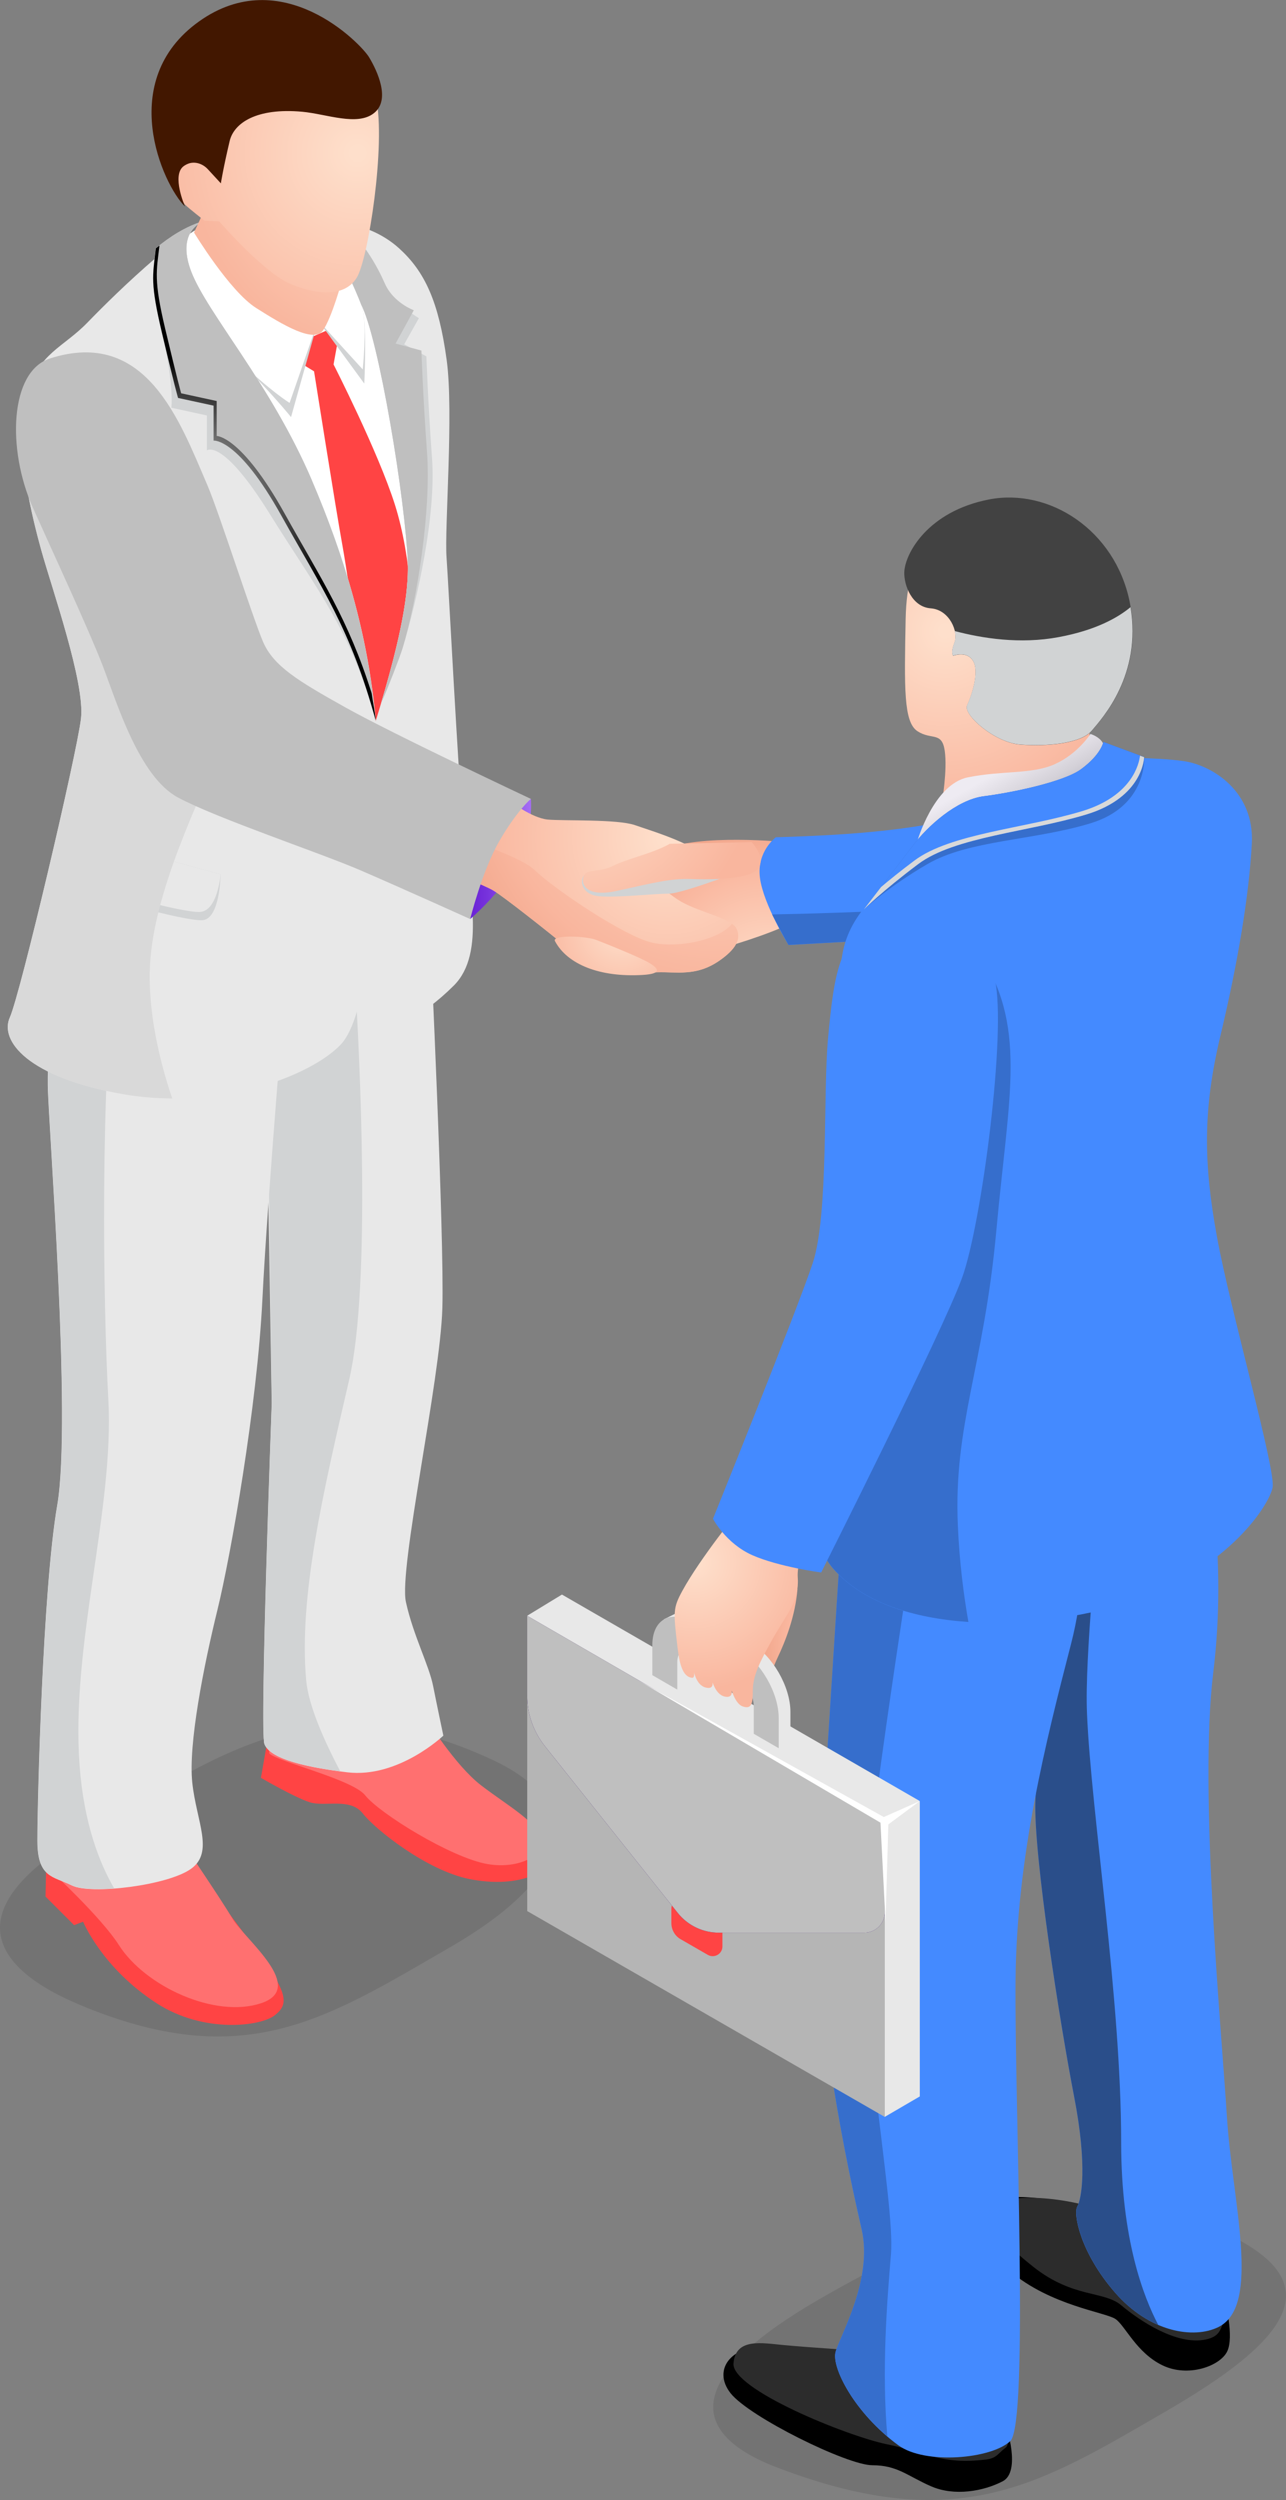 <svg xmlns="http://www.w3.org/2000/svg" width="250" height="486" viewBox="0 0 250 486" fill="none"><rect x="0" y="0" width="250" height="486" fill="#808080" stroke="none"/><g style="mix-blend-mode:multiply" opacity="0.1"><path d="M15.458 389.725C47.536 403.153 63.399 392.477 87.511 378.537C111.623 364.597 114.354 350.851 95.812 342.152C60.843 325.759 40.927 342.31 16.815 356.251C-7.297 370.191 -3.419 381.819 15.476 389.725H15.458Z" fill="black"></path></g><g style="mix-blend-mode:multiply" opacity="0.1"><path d="M151.174 479.718C186.337 493.147 202.2 482.912 226.294 468.972C250.405 455.032 260.91 443.05 234.595 432.586C208.88 422.369 183.199 433.133 159.088 447.074C134.976 461.014 132.032 472.43 151.156 479.718H151.174Z" fill="black"></path></g><path d="M155.034 308.889C154.611 314.236 152.602 319.247 151.174 322.23C149.553 325.6 149.006 329.482 147.209 328.847C145.411 328.212 147.72 312.524 147.72 312.524L155.034 308.889Z" fill="url(#paint0_radial_8101_219)"></path><path d="M238.174 447.462C238.174 447.462 239.936 454.255 238.579 457.096C237.222 459.955 230.982 462.249 225.977 459.814C220.954 457.379 218.786 452.208 216.9 450.85C214.996 449.491 204.297 448.273 196.295 441.48C188.294 434.686 189.386 427.222 197.388 427.098C205.39 426.957 219.896 430.628 225.043 434.016C230.189 437.404 238.191 447.462 238.191 447.462H238.174Z" fill="black"></path><path d="M234.384 454.802C228.656 456.002 221.377 451.008 217.975 448.15C214.573 445.291 208.616 446.791 200.896 440.686C193.176 434.58 190.461 430.363 193.987 428.334C197.512 426.304 210.343 426.887 220.372 432.304C230.401 437.739 237.099 441.639 237.099 441.639C237.099 441.639 239.531 449.103 238.315 450.726C237.099 452.349 237.645 454.114 234.384 454.802Z" fill="#2C2C2C"></path><path d="M234.437 283.55C234.437 283.55 238.703 301.866 235.865 325.088C233.01 348.292 237.487 394.93 238.509 411.429C239.531 427.928 245.259 448.185 236.887 452.367C232.075 454.767 223.457 453.391 216.741 445.644C210.026 437.915 208.598 430.381 209.427 428.951C210.238 427.522 211.454 421.222 208.81 407.565C206.166 393.924 200.878 360.733 201.284 349.933C201.689 339.134 205.549 288.438 205.549 288.438L234.437 283.55Z" fill="#448AFF"></path><path d="M201.284 349.933C200.878 360.733 206.166 393.924 208.81 407.565C211.454 421.205 210.238 427.522 209.427 428.951C208.616 430.381 210.044 437.915 216.741 445.644C219.368 448.679 222.293 450.726 225.166 451.961C222.276 446.491 217.957 435.216 217.957 416.529C217.957 388.437 212.123 352.598 211.313 333.064C210.837 321.612 213.516 299.978 213.516 286.091L205.549 288.473C205.549 288.473 201.689 339.17 201.284 349.969V349.933Z" fill="#2A4E8A"></path><path d="M153.077 163.735C153.077 163.735 135.646 161.935 128.701 165.323C121.757 168.711 110.494 179.581 110.477 183.093C110.477 186.216 119.889 190.31 125.529 188.722C131.169 187.134 131.821 186.269 136.386 185.316C140.969 184.363 150.099 181.381 153.43 179.616C156.761 177.834 153.06 163.735 153.06 163.735H153.077Z" fill="url(#paint1_radial_8101_219)"></path><path d="M53.035 332.447L50.727 345.61C50.727 345.61 57.23 349.404 60.209 350.357C63.188 351.31 68.07 349.404 70.52 352.528C72.952 355.651 82.964 363.627 91.265 365.285C100.201 367.068 106.458 364.191 106.582 361.615C106.723 359.039 104.414 354.821 96.271 349.528C88.128 344.234 81.219 331.335 81.219 331.335L53.018 332.429L53.035 332.447Z" fill="#FF4444"></path><path d="M52.366 340.864C53.582 342.364 68.528 345.893 70.978 348.998C73.763 352.527 87.722 361.156 94.773 362.374C101.188 363.486 106.106 360.274 105.489 357.821C104.608 354.292 98.721 351.045 93.574 347.11C88.427 343.175 82.858 334.088 82.858 334.088L52.207 331.917L52.348 340.881L52.366 340.864Z" fill="#FF7070"></path><path d="M9.113 356.48L8.849 368.691L14.401 374.249L16.163 373.579C16.163 373.579 19.812 382.543 30.44 389.425C39.623 395.371 50.744 393.924 53.441 391.754C56.156 389.584 56.156 387.554 49.37 378.449C42.584 369.362 32.819 356.18 32.819 356.18L9.095 356.445L9.113 356.48Z" fill="#FF4444"></path><path d="M9.818 363.627C9.818 363.627 19.705 372.75 23.107 378.114C28.254 386.196 41.825 392.407 50.761 389.425C59.715 386.443 47.642 377.073 45.209 372.997C42.777 368.92 35.85 358.739 35.85 358.739L9.412 358.474L9.818 363.627Z" fill="#FF7070"></path><path d="M83.616 181.805C83.616 181.805 86.401 240.283 85.995 254.329C85.59 268.375 77.5 304.919 78.91 311.43C80.337 317.942 83.387 323.677 84.197 327.753C85.008 331.829 86.189 337.405 86.189 337.405C86.189 337.405 77.447 345.751 67.471 344.534C57.512 343.316 52.331 341.499 51.396 339.028C50.462 336.558 52.824 272.839 52.824 272.839L51.467 190.345L83.598 181.787L83.616 181.805Z" fill="#E8E8E8"></path><g style="mix-blend-mode:multiply"><path d="M59.522 326.641C58.059 310.389 62.8 290.15 67.894 268.163C72.177 249.653 69.885 204.673 69.039 190.892L51.819 195.48L52.841 272.857C52.841 272.857 50.497 336.576 51.414 339.028C52.295 341.375 57.054 343.14 66.149 344.357C63.205 338.764 59.962 331.652 59.522 326.641Z" fill="#D1D3D4"></path></g><path d="M55.996 185.634C55.996 185.634 52.013 232.113 51.008 252.688C49.986 273.262 44.91 302.184 42.266 312.983C39.622 323.782 36.573 339.046 37.384 346.581C38.194 354.115 41.649 360.027 37.172 363.274C32.695 366.538 17.643 368.373 13.977 366.538C10.311 364.703 7.262 365.109 7.262 357.786C7.262 350.463 8.284 309.119 11.122 292.62C13.977 276.121 9.377 218.366 9.289 210.973C9.077 193.662 15.793 184.098 15.793 184.098L55.979 185.651L55.996 185.634Z" fill="#E8E8E8"></path><path d="M46.127 42.35C38.812 44.379 29.647 43.779 37.578 62.713C45.51 81.647 74.186 146.195 74.186 146.195C74.186 146.195 83.951 122.779 82.523 102.416C81.096 82.053 68.899 47.238 68.899 47.238L46.109 42.35H46.127Z" fill="white"></path><path d="M60.509 65.554L63.629 64.195L65.656 66.366L64.845 70.848C64.845 70.848 73.516 87.823 76.777 98.128C80.038 108.451 80.708 122.426 79.492 128.938C78.275 135.449 72.3 144.96 72.3 144.96C72.3 144.96 67.965 113.745 66.607 106.263C65.25 98.799 61.055 72.189 61.055 72.189L57.935 70.283L60.509 65.536V65.554Z" fill="#FF4444"></path><path d="M61.584 43.162C61.584 43.162 70.679 42.032 77.588 48.279C82.558 52.779 85.29 58.584 86.841 70.036C88.216 80.183 86.401 102.61 86.806 108.31C87.212 114.009 89.044 150.06 90.067 161.247C91.089 172.452 94.544 185.281 88.234 191.58C81.924 197.897 75.209 201.144 73.587 197.492C71.965 193.821 67.083 161.035 69.727 151.26C72.371 141.484 79.685 121.527 79.28 109.51C78.875 97.493 73.587 65.325 70.132 59.008C66.678 52.69 61.584 43.126 61.584 43.126V43.162Z" fill="#E8E8E8"></path><g style="mix-blend-mode:multiply"><path d="M83.986 89.094C83.175 77.959 82.893 69.277 82.893 69.277L78.575 66.93L81.43 61.849C81.43 61.849 76.248 58.831 74.486 54.896C72.952 51.455 68.987 47.185 65.867 43.02C63.382 42.844 61.584 43.162 61.584 43.162C61.584 43.162 66.66 52.726 70.132 59.043C73.587 65.36 78.875 97.528 79.28 109.545C79.527 116.974 76.83 127.403 74.116 136.614C75.42 133.72 77.764 127.614 78.275 125.956C81.131 116.533 84.797 100.21 83.986 89.076V89.094Z" fill="#D1D3D4"></path></g><path d="M83.017 87.964C82.206 76.83 81.924 68.148 81.924 68.148L76.9 66.789L80.443 60.313C80.443 60.313 76.478 58.884 74.821 55.126C73.305 51.685 70.309 46.197 65.867 43.038C63.382 42.862 61.584 43.179 61.584 43.179C61.584 43.179 66.66 52.743 70.132 59.061C73.587 65.378 78.875 97.546 79.28 109.563C79.527 116.992 76.83 127.42 74.116 136.631C75.42 133.738 77.764 127.632 78.275 125.973C81.131 116.551 83.827 99.099 83.017 87.964Z" fill="#BFBFBF"></path><g style="mix-blend-mode:multiply"><path d="M15.828 184.081C15.828 184.081 9.112 193.645 9.324 210.955C9.412 218.349 13.995 276.121 11.157 292.602C8.302 309.101 7.297 350.428 7.297 357.768C7.297 365.109 10.346 364.685 14.012 366.521C15.44 367.226 18.612 367.385 22.208 367.12C19.317 362.162 16.321 354.504 15.475 343.263C13.713 319.742 22.226 293.555 21.062 272.098C20.023 253.093 19.441 210.408 22.578 184.928L15.845 184.081H15.828Z" fill="#D1D3D4"></path></g><g style="mix-blend-mode:multiply"><path d="M64.333 46.25L46.126 42.35C40.486 43.92 33.753 43.92 34.599 52.514C38.459 59.166 43.376 67.107 46.531 70.177C52.365 75.877 56.578 81.082 56.578 81.082L61.848 62.307L70.819 74.571C70.819 74.571 71.348 63.807 70.519 60.278C70.114 58.478 67.135 52.108 64.315 46.267L64.333 46.25Z" fill="#D1D3D4"></path></g><path d="M64.333 46.25L46.126 42.35C40.486 43.92 33.753 43.92 34.599 52.514C38.459 59.166 43.376 67.107 46.531 70.177C52.365 75.877 56.296 78.33 56.296 78.33L61.848 62.307L70.519 71.818C70.519 71.818 71.33 63.807 70.519 60.278C70.114 58.478 67.135 52.108 64.315 46.267L64.333 46.25Z" fill="white"></path><path d="M39.763 42.897C39.763 42.897 34.07 44.662 37.19 52.814C40.309 60.966 52.647 74.677 60.649 93.399C68.651 112.139 74.08 131.955 73.534 154.63C72.987 177.305 71.348 197.703 66.219 203.085C60.42 209.155 42.76 215.984 24.041 212.72C5.323 209.455 -0.106 202.256 1.921 197.792C3.948 193.31 14.929 146.619 15.757 139.684C16.568 132.767 10.064 114.292 8.037 106.969C6.01 99.646 2.485 84.841 5.059 76.689C7.632 68.536 12.25 67.601 16.991 62.713C20.075 59.537 24.746 54.896 30.245 50.167C33.206 47.608 36.079 43.991 39.781 42.897H39.763Z" fill="#E8E8E8"></path><g style="mix-blend-mode:multiply"><path d="M60.632 93.382C52.63 74.642 40.292 60.931 37.172 52.796C34.511 45.844 38.265 43.55 39.411 43.02C36.044 44.079 33.013 46.003 30.281 48.279C29.646 53.731 29.188 55.02 31.479 64.743C33.912 75.065 33.312 79.265 33.312 79.265L40.222 80.765V87.558C40.222 87.558 43.2 85.053 52.366 99.787C61.619 114.68 68.158 122.268 73.023 140.055C71.525 123.291 66.871 108.01 60.632 93.399V93.382Z" fill="#D1D3D4"></path></g><path d="M60.632 93.382C52.63 74.642 40.292 60.931 37.172 52.796C34.511 45.844 38.265 43.55 39.411 43.02C36.044 44.079 33.013 46.003 30.281 48.279C29.646 53.731 29.188 55.02 31.479 64.743C33.912 75.065 34.599 77.359 34.599 77.359L41.508 78.859V85.653C41.508 85.653 46.232 85.053 54.675 100.228C62.553 114.362 68.158 122.268 73.023 140.055C71.525 123.291 66.871 108.01 60.632 93.399V93.382Z" fill="#BFBFBF"></path><path style="mix-blend-mode:color-dodge" d="M55.344 99.858C46.902 84.682 42.125 84.753 42.125 84.753V77.959L35.216 76.459C35.216 76.459 34.546 74.148 32.096 63.843C29.875 54.455 30.404 52.726 31.003 47.732C30.774 47.926 30.527 48.085 30.298 48.279C29.664 53.731 29.206 55.02 31.497 64.743C33.929 75.065 34.617 77.359 34.617 77.359L41.526 78.859V85.653C41.526 85.653 46.249 85.053 54.692 100.228C62.571 114.362 68.176 122.268 73.04 140.055C72.864 138.025 72.511 136.737 72.247 134.761C67.7 120.327 62.447 112.615 55.344 99.858Z" fill="url(#paint2_radial_8101_219)"></path><g style="mix-blend-mode:multiply"><path d="M18.067 162.218C18.067 162.218 23.76 164.529 29.735 166.294C35.692 168.059 42.883 169.964 42.883 169.964C42.883 169.964 42.813 178.752 39.288 178.893C35.763 179.034 17.732 174.27 16.639 172.099C15.546 169.929 18.067 162.218 18.067 162.218Z" fill="#D1D3D4"></path></g><path d="M18.066 162.218C18.066 162.218 23.759 164.529 29.734 166.294C35.692 168.059 42.883 169.964 42.883 169.964C42.883 169.964 42.337 177.164 38.811 177.287C35.286 177.428 17.255 172.664 16.163 170.494C15.07 168.323 18.066 162.218 18.066 162.218Z" fill="#E8E8E8"></path><path d="M103.215 155.301C103.215 155.301 103.761 161.812 100.5 167.794C97.24 173.758 91.423 178.646 91.423 178.646C91.423 178.646 90.472 166.294 93.732 161.671C96.993 157.048 103.215 155.283 103.215 155.283V155.301Z" fill="url(#paint3_linear_8101_219)"></path><path d="M99.32 155.848C99.32 155.848 103.374 159.024 106.494 159.324C109.596 159.606 120.012 159.218 123.414 160.4C126.657 161.53 136.792 164.565 137.074 167.3C137.356 170.035 133.637 168.217 130.676 167.811C127.715 167.406 122.832 167.035 122.832 167.035C122.832 167.035 128.825 173.282 132.526 175.346C136.228 177.428 142.185 178.487 143.172 180.569C144.159 182.652 142.873 184.645 139.859 186.745C135.311 189.904 131.557 188.88 127.662 189.022C120.894 189.269 113.05 186.534 109.931 183.94C106.793 181.346 97.927 174.323 95.936 173.14C93.962 171.958 86.735 169.241 86.735 169.241L98.791 155.548L99.32 155.848Z" fill="url(#paint4_radial_8101_219)"></path><path d="M139.876 186.728C142.89 184.628 144.177 182.634 143.19 180.552C143.031 180.199 142.696 179.881 142.291 179.581C139.806 182.74 131.804 184.381 126.816 183.269C121.528 182.087 107.851 172.929 103.885 169.1C101.858 167.141 95.213 164.653 89.203 162.677L86.753 169.223C86.753 169.223 93.979 171.941 95.953 173.123C97.927 174.305 106.811 181.31 109.948 183.922C113.085 186.516 120.911 189.269 127.679 189.004C131.575 188.863 135.311 189.886 139.876 186.728Z" fill="url(#paint5_radial_8101_219)"></path><g style="mix-blend-mode:multiply"><path d="M29.117 189.004C29.329 174.005 39.023 155.036 43.658 143.795C48.294 132.555 42.336 98.587 35.286 83.8C29.558 71.783 12.919 75.948 4.389 79.706C3.243 88.105 6.204 100.475 8.019 106.969C10.046 114.292 16.568 132.767 15.739 139.684C14.929 146.601 3.948 193.31 1.903 197.792C-0.123 202.274 5.288 209.473 24.006 212.72C27.214 213.285 30.386 213.514 33.488 213.549C31.567 207.92 28.959 198.515 29.1 189.022L29.117 189.004Z" fill="#D9D9D9"></path></g><path d="M9.729 69.683C1.833 72.207 1.392 87.435 6.345 98.587C9.588 105.857 17.238 122.321 19.952 129.379C22.666 136.437 27.002 150.96 34.599 155.036C42.196 159.112 62.13 165.764 69.991 169.152C77.852 172.54 91.406 178.664 91.406 178.664C91.406 178.664 93.715 169.294 97.099 163.453C100.483 157.612 103.197 155.301 103.197 155.301C103.197 155.301 76.354 142.684 67.136 137.514C57.917 132.361 53.176 129.502 51.132 124.756C49.105 120.009 42.513 99.434 40.345 94.387C34.916 81.771 28.43 63.701 9.712 69.683H9.729Z" fill="#BFBFBF"></path><path d="M195.59 471.636C195.59 471.636 198.569 480.459 194.921 482.365C191.254 484.271 185.561 485.347 180.961 483.318C176.343 481.289 174.457 479.242 169.575 479.242C164.693 479.242 145.71 469.872 142.044 465.266C138.378 460.643 142.044 455.349 151.121 456.038C160.198 456.708 173.224 457.802 175.533 458.614C177.841 459.425 195.608 471.636 195.608 471.636H195.59Z" fill="black"></path><path d="M191.536 478.148C183.006 479.154 180.291 476.789 172.413 475.166C164.552 473.542 142.185 464.455 142.59 459.443C142.996 454.414 148.142 455.491 152.478 455.896C156.814 456.302 170.65 457.255 171.725 457.255C172.8 457.255 195.326 467.437 195.326 467.437C195.326 467.437 196.947 474.76 195.467 475.854C193.969 476.948 193.845 477.883 191.536 478.165V478.148Z" fill="#2C2C2C"></path><path d="M207.998 289.655C207.998 289.655 213.075 300.649 208.21 319.583C203.328 338.517 197.635 360.909 197.423 384.943C197.212 408.976 200.067 471.072 196.401 474.548C192.735 478.006 179.868 479.189 174.633 475.36C166.156 469.131 161.626 460.29 162.437 457.237C163.247 454.185 169.751 443.191 167.513 433.416C165.274 423.64 157.748 389.83 159.176 366.838C160.603 343.828 164.463 283.762 164.463 283.762L207.998 289.673V289.655Z" fill="#448AFF"></path><path d="M187.183 99.663C181.789 102.31 176.326 106.722 176.061 120.291C175.797 133.861 175.656 140.39 178.37 142.155C181.084 143.919 183.111 142.155 183.658 145.948C184.204 149.742 183.111 155.989 183.111 155.989L212.669 149.336C212.669 149.336 210.642 144.59 212.528 139.702C214.432 134.814 222.963 125.32 216.459 111.327C209.955 97.352 193.546 96.522 187.165 99.646L187.183 99.663Z" fill="url(#paint6_radial_8101_219)"></path><path d="M175.797 111.204C175.709 113.798 177.296 117.997 180.944 118.262C184.61 118.527 186.373 122.885 185.562 124.915C184.751 126.944 185.298 127.491 185.298 127.491C185.298 127.491 188.012 126.397 189.228 128.585C190.444 130.755 188.823 135.378 188.012 137.143C187.201 138.908 193.3 144.343 198.323 144.748C203.346 145.154 210.114 144.607 212.282 142.031C214.45 139.455 222.452 130.755 219.597 116.921C216.741 103.069 203.998 94.793 192.207 97.105C180.415 99.416 175.938 107.551 175.797 111.221V111.204Z" fill="#424242"></path><path d="M150.822 162.765C150.822 162.765 147.067 165.517 147.737 170.67C148.407 175.823 153.289 183.71 153.289 183.71L204.685 180.852C204.685 180.852 244.307 179.158 242.545 162.976C240.87 147.554 230.313 148.26 207.4 154.242C184.486 160.206 175.533 161.159 168.077 161.847C160.621 162.518 150.822 162.765 150.822 162.765Z" fill="#448AFF"></path><path d="M178.282 163.647C178.282 163.647 181.49 152.477 188.135 151.119C194.78 149.76 200.614 150.571 205.091 148.542C209.568 146.513 211.982 142.684 211.982 142.684C211.982 142.684 217.094 144.095 213.304 148.719C209.515 153.342 178.265 163.647 178.265 163.647H178.282Z" fill="url(#paint7_linear_8101_219)"></path><path d="M150.099 177.764C152.073 181.61 153.289 183.693 153.289 183.693L204.685 180.834C204.685 180.834 244.166 179.14 242.544 163.047C233.062 165.376 209.179 175.134 187.429 176.317C167.513 177.393 155.281 177.675 150.099 177.764Z" fill="#366ECC"></path><path d="M179.798 285.826L164.463 283.744C164.463 283.744 160.603 343.81 159.176 366.82C157.748 389.831 165.274 423.64 167.513 433.398C169.751 443.174 163.247 454.167 162.437 457.22C161.696 460.008 165.415 467.595 172.501 473.63C171.373 460.767 172.448 447.373 173.206 438.233C174.087 427.645 166.155 389.266 168.359 366.326C170.28 346.369 177.859 298.02 179.798 285.809V285.826Z" fill="#366ECC"></path><path d="M202.922 153.148C209.021 151.118 215.401 147.307 215.401 147.307C215.401 147.307 224.778 147.166 230.207 147.978C235.635 148.789 243.902 153.818 243.355 164C242.809 174.182 240.623 187.222 237.221 201.48C233.837 215.737 233.961 226.042 236.552 240.3C239.125 254.558 248.079 285.773 247.391 289.179C246.722 292.567 238.984 304.654 221.218 310.901C203.451 317.148 173.893 318.63 161.961 304.937C150.028 291.226 165.468 244.006 166.155 220.925C166.825 197.845 158.436 188.192 168.2 176.246C177.965 164.3 188.945 157.1 195.185 155.477C201.424 153.854 202.905 153.165 202.905 153.165L202.922 153.148Z" fill="#448AFF"></path><path d="M177.437 164.423C180.292 160.63 185.985 155.459 191.273 154.789C196.56 154.118 206.765 152.036 210.167 149.53C214.062 146.672 214.503 144.237 214.503 144.237L222.434 147.183C222.434 147.183 223.122 156.659 212 160.047C200.879 163.435 188.347 163.276 180.274 167.988C172.66 172.417 167.954 176.775 167.954 176.775L177.454 164.423H177.437Z" fill="#366ECC"></path><path d="M177.437 164.423C180.292 160.63 185.985 155.459 191.273 154.789C196.56 154.118 206.765 152.036 210.167 149.53C214.062 146.672 214.503 144.237 214.503 144.237L222.434 147.183C222.434 147.183 222.329 154.93 211.207 158.318C200.085 161.706 185.58 162.659 178.529 167.952C171.479 173.246 167.954 176.775 167.954 176.775L177.454 164.423H177.437Z" fill="#448AFF"></path><g style="mix-blend-mode:color-dodge"><path d="M221.623 146.884C221.447 148.454 220.107 154.701 210.431 157.665C199.309 161.053 184.803 162.006 177.753 167.3C175.091 169.294 172.941 171.041 171.284 172.435L167.936 176.793C167.936 176.793 171.461 173.264 178.511 167.97C185.561 162.677 200.067 161.724 211.189 158.336C222.31 154.948 222.416 147.201 222.416 147.201L221.605 146.901L221.623 146.884Z" fill="#D9D9D9"></path></g><path d="M40.028 40.179L37.719 45.209C37.719 45.209 44.628 56.608 49.792 59.872C54.939 63.137 61.037 66.789 62.8 64.213C64.562 61.637 66.466 54.578 66.466 54.578L40.028 40.197V40.179Z" fill="url(#paint8_radial_8101_219)"></path><path d="M39.764 42.897L42.619 43.038C42.619 43.038 51.291 53.079 56.578 55.249C61.866 57.419 67.013 57.684 69.322 54.032C71.631 50.361 75.015 27.969 73.111 19.146C71.207 10.323 58.746 -6.37 40.574 5.7C22.403 17.787 35.287 39.103 35.957 39.774C36.626 40.444 39.746 42.897 39.746 42.897H39.764Z" fill="url(#paint9_radial_8101_219)"></path><path d="M35.956 40.127C35.956 40.127 33.312 34.092 35.692 32.309C36.044 32.045 36.397 31.886 36.749 31.762C38.054 31.357 39.481 31.886 40.416 32.91L42.936 35.645C42.936 35.645 43.377 32.786 44.646 27.422C45.456 23.963 49.792 20.91 58.746 21.722C63.505 22.163 69.462 24.581 72.705 21.987C75.966 19.41 73.375 13.834 71.754 11.135C70.132 8.435 54.798 -7.358 38.671 4.182C22.526 15.723 31.62 35.874 35.956 40.144V40.127Z" fill="#421700"></path><path d="M189.95 184.592C182.336 173.246 171.337 182.334 163.459 190.027C163.6 197.703 166.578 206.791 166.155 220.907C165.486 243.988 150.028 291.208 161.961 304.919C167.724 311.536 177.594 314.607 188.258 315.312C187.341 310.036 186.513 303.701 186.213 296.643C185.332 276.792 191.289 265.763 193.704 239.083C196.136 212.402 199.873 199.38 189.968 184.61L189.95 184.592Z" fill="#366ECC"></path><g style="mix-blend-mode:multiply"><path d="M219.773 118.033C217.305 120.08 213.022 122.515 205.813 123.856C198.305 125.267 190.902 124.085 185.597 122.674C185.791 123.503 185.791 124.297 185.544 124.897C184.733 126.926 185.28 127.473 185.28 127.473C185.28 127.473 187.994 126.379 189.21 128.567C190.426 130.738 188.805 135.361 187.994 137.125C187.183 138.89 193.282 144.325 198.305 144.731C203.328 145.137 210.096 144.59 212.264 142.013C214.379 139.508 221.958 131.214 219.773 118.033Z" fill="#D1D3D4"></path></g><path d="M171.972 354.309V411.535L178.81 407.547V350.127L171.972 354.309Z" fill="#E8E8E8"></path><path d="M172.007 354.31V411.535L102.492 371.514V314.095L172.007 354.31Z" fill="#B5B5B5"></path><path d="M140.44 374.567V378.396C140.44 379.843 138.871 380.743 137.62 380.037L132.314 376.984C131.204 376.349 130.517 375.149 130.517 373.879V371.02C130.517 369.573 132.085 368.656 133.337 369.397L139.506 372.961C140.087 373.296 140.44 373.914 140.44 374.585V374.567Z" fill="#FF4444"></path><path d="M172.007 354.31V371.726C172.007 373.932 170.227 375.714 168.006 375.714H139.752C136.633 375.714 133.689 374.302 131.751 371.867L105.929 339.452C103.708 336.664 102.492 333.205 102.492 329.641V314.113L172.007 354.327V354.31Z" fill="url(#paint10_linear_8101_219)"></path><path d="M172.007 354.31V371.726C172.007 373.932 170.227 375.714 168.006 375.714H139.752C136.633 375.714 133.689 374.302 131.751 371.867L105.929 339.452C103.708 336.664 102.492 333.205 102.492 329.641V314.113L172.007 354.327V354.31Z" fill="#BFBFBF"></path><path d="M102.492 314.095L172.007 354.31L178.811 350.128L109.243 309.983L102.492 314.095Z" fill="#E8E8E8"></path><path d="M145.904 319.371L136.915 314.183C134.711 312.913 132.72 312.824 131.292 313.689L129.054 314.801L129.371 316.495C129.195 317.13 129.107 317.836 129.107 318.63V324.471L131.098 325.617L131.627 328.441L133.936 327.259V322C133.936 319.53 135.681 318.542 137.831 319.777L144.917 323.871C147.067 325.106 148.812 328.123 148.812 330.594V335.852L150.98 337.105L151.35 339.822L153.659 338.64V332.799C153.659 327.859 150.169 321.824 145.868 319.336L145.904 319.371Z" fill="#E8E8E8"></path><path d="M126.815 319.812V325.653L131.662 328.459V323.2C131.662 320.73 133.407 319.724 135.558 320.977L142.643 325.071C144.793 326.324 146.538 329.323 146.538 331.794V337.052L151.385 339.858V334.017C151.385 329.076 147.896 323.041 143.595 320.553L134.606 315.365C130.305 312.877 126.815 314.871 126.815 319.812Z" fill="#BFBFBF"></path><g style="mix-blend-mode:color-dodge"><path d="M172.148 373.632L172.695 354.662L178.811 350.127L171.813 353.233L124.225 326.747L171.161 354.327L172.148 373.632Z" fill="white"></path></g><path d="M143.736 293.538C143.736 293.538 136.14 302.872 132.668 309.225C130.817 312.63 130.887 313.266 131.716 320.289C132.104 323.571 132.738 325.953 134.501 326.165C135.311 326.271 134.8 324.33 134.8 324.33C134.8 324.33 135.1 327.559 137.233 328.07C139.365 328.582 138.255 326.006 138.255 326.006C138.255 326.006 138.837 329.464 140.987 329.835C143.119 330.206 141.939 327.488 141.939 327.488C141.939 327.488 142.661 331.123 144.371 331.723C146.081 332.323 146.345 331.229 146.345 328.723C146.345 325.794 147.614 323.218 150.24 318.542C153.025 313.583 155.387 311.36 155.087 306.684C154.788 302.008 158.648 298.073 158.648 298.073L143.736 293.52V293.538Z" fill="url(#paint11_radial_8101_219)"></path><path d="M172.325 177.975C181.808 174.658 191.096 180.534 193.405 190.451C195.714 200.368 190.832 237.971 187.025 248.417C183.235 258.864 159.635 305.695 159.635 305.695C159.635 305.695 151.368 304.601 146.204 302.307C141.057 299.996 138.607 295.249 138.607 295.249C138.607 295.249 154.876 254.929 157.995 245.559C161.115 236.189 159.987 212.42 160.974 201.85C162.173 189.004 163.16 181.169 172.307 177.975H172.325Z" fill="#448AFF"></path><g style="mix-blend-mode:multiply"><path d="M113.561 170.123C112.557 171.305 113.138 173.952 116.523 174.234C119.907 174.534 127.239 173.723 130.041 173.723C132.844 173.723 146.415 168.429 146.415 168.429L113.561 170.123Z" fill="#D1D3D4"></path></g><path d="M130.2 164.035C126.939 165.906 121.88 166.947 119.236 168.288C116.575 169.647 114.231 168.888 113.561 170.123C112.891 171.358 113.35 174.658 119.994 173.176C126.639 171.711 130.393 170.723 134.359 170.882C138.325 171.041 145.992 170.935 147.437 168.782C148.883 166.629 146.133 163.718 146.133 163.718L130.217 164.035H130.2Z" fill="url(#paint12_radial_8101_219)"></path><path d="M107.886 182.952C107.216 181.699 113.861 181.946 115.853 182.705C117.844 183.463 124.789 186.251 126.446 187.328C127.591 188.069 129.178 189.286 124.895 189.533C116.699 190.01 110.318 187.54 107.886 182.952Z" fill="url(#paint13_radial_8101_219)"></path><defs><radialGradient id="paint0_radial_8101_219" cx="0" cy="0" r="1" gradientUnits="userSpaceOnUse" gradientTransform="translate(171.232 318.295) scale(23.442 23.469)"><stop offset="0.03" stop-color="#FEDFCB"></stop><stop offset="0.78" stop-color="#F9B69E"></stop><stop offset="0.99" stop-color="#F2A78C"></stop></radialGradient><radialGradient id="paint1_radial_8101_219" cx="0" cy="0" r="1" gradientUnits="userSpaceOnUse" gradientTransform="translate(149.016 191.035) rotate(4.445) scale(30.175 30.209)"><stop offset="0.03" stop-color="#FEDFCB"></stop><stop offset="0.78" stop-color="#F9B69E"></stop><stop offset="0.99" stop-color="#F2A78C"></stop></radialGradient><radialGradient id="paint2_radial_8101_219" cx="0" cy="0" r="1" gradientUnits="userSpaceOnUse" gradientTransform="translate(33.33 100.51) scale(30.862 30.898)"><stop stop-color="white"></stop><stop offset="1"></stop></radialGradient><linearGradient id="paint3_linear_8101_219" x1="91.282" y1="166.964" x2="103.25" y2="166.964" gradientUnits="userSpaceOnUse"><stop offset="0.04" stop-color="#6B24D6"></stop><stop offset="0.29" stop-color="#7733DC"></stop><stop offset="0.79" stop-color="#965BEC"></stop><stop offset="1" stop-color="#A56EF4"></stop></linearGradient><radialGradient id="paint4_radial_8101_219" cx="0" cy="0" r="1" gradientUnits="userSpaceOnUse" gradientTransform="translate(129.953 162.835) scale(36.432 36.474)"><stop offset="0.03" stop-color="#FEDFCB"></stop><stop offset="1" stop-color="#F9B69E"></stop></radialGradient><radialGradient id="paint5_radial_8101_219" cx="0" cy="0" r="1" gradientUnits="userSpaceOnUse" gradientTransform="translate(139.718 146.478) scale(56.596 56.661)"><stop offset="0.03" stop-color="#FEDFCB"></stop><stop offset="0.78" stop-color="#F9B69E"></stop><stop offset="0.99" stop-color="#F2A78C"></stop></radialGradient><radialGradient id="paint6_radial_8101_219" cx="0" cy="0" r="1" gradientUnits="userSpaceOnUse" gradientTransform="translate(183.781 122.691) scale(35.727 35.768)"><stop offset="0.03" stop-color="#FEDFCB"></stop><stop offset="1" stop-color="#F9B69E"></stop></radialGradient><linearGradient id="paint7_linear_8101_219" x1="201.548" y1="163.294" x2="194.044" y2="149.997" gradientUnits="userSpaceOnUse"><stop offset="0.04" stop-color="#9D9EB3"></stop><stop offset="0.58" stop-color="#D4D1D8"></stop><stop offset="1" stop-color="#EEEBF2"></stop></linearGradient><radialGradient id="paint8_radial_8101_219" cx="0" cy="0" r="1" gradientUnits="userSpaceOnUse" gradientTransform="translate(76.601 29.433) scale(39.939 39.985)"><stop offset="0.03" stop-color="#FEDFCB"></stop><stop offset="1" stop-color="#F9B69E"></stop></radialGradient><radialGradient id="paint9_radial_8101_219" cx="0" cy="0" r="1" gradientUnits="userSpaceOnUse" gradientTransform="translate(69.551 29.751) scale(42.618 42.667)"><stop offset="0.03" stop-color="#FEDFCB"></stop><stop offset="1" stop-color="#F9B69E"></stop></radialGradient><linearGradient id="paint10_linear_8101_219" x1="39.411" y1="366.468" x2="240.169" y2="321.516" gradientUnits="userSpaceOnUse"><stop offset="0.09" stop-color="#25054D"></stop><stop offset="0.47" stop-color="#320967"></stop><stop offset="0.89" stop-color="#45108A"></stop></linearGradient><radialGradient id="paint11_radial_8101_219" cx="0" cy="0" r="1" gradientUnits="userSpaceOnUse" gradientTransform="translate(135.053 303.662) rotate(6.447) scale(24.94 24.968)"><stop offset="0.03" stop-color="#FEDFCB"></stop><stop offset="1" stop-color="#F9B69E"></stop></radialGradient><radialGradient id="paint12_radial_8101_219" cx="0" cy="0" r="1" gradientUnits="userSpaceOnUse" gradientTransform="translate(113.023 149.778) rotate(4.445) scale(33.824 33.862)"><stop offset="0.03" stop-color="#FEDFCB"></stop><stop offset="1" stop-color="#F9B69E"></stop></radialGradient><radialGradient id="paint13_radial_8101_219" cx="0" cy="0" r="1" gradientUnits="userSpaceOnUse" gradientTransform="translate(121.052 180.234) scale(16.374 16.393)"><stop offset="0.03" stop-color="#FEDFCB"></stop><stop offset="1" stop-color="#F9B69E"></stop></radialGradient></defs></svg>